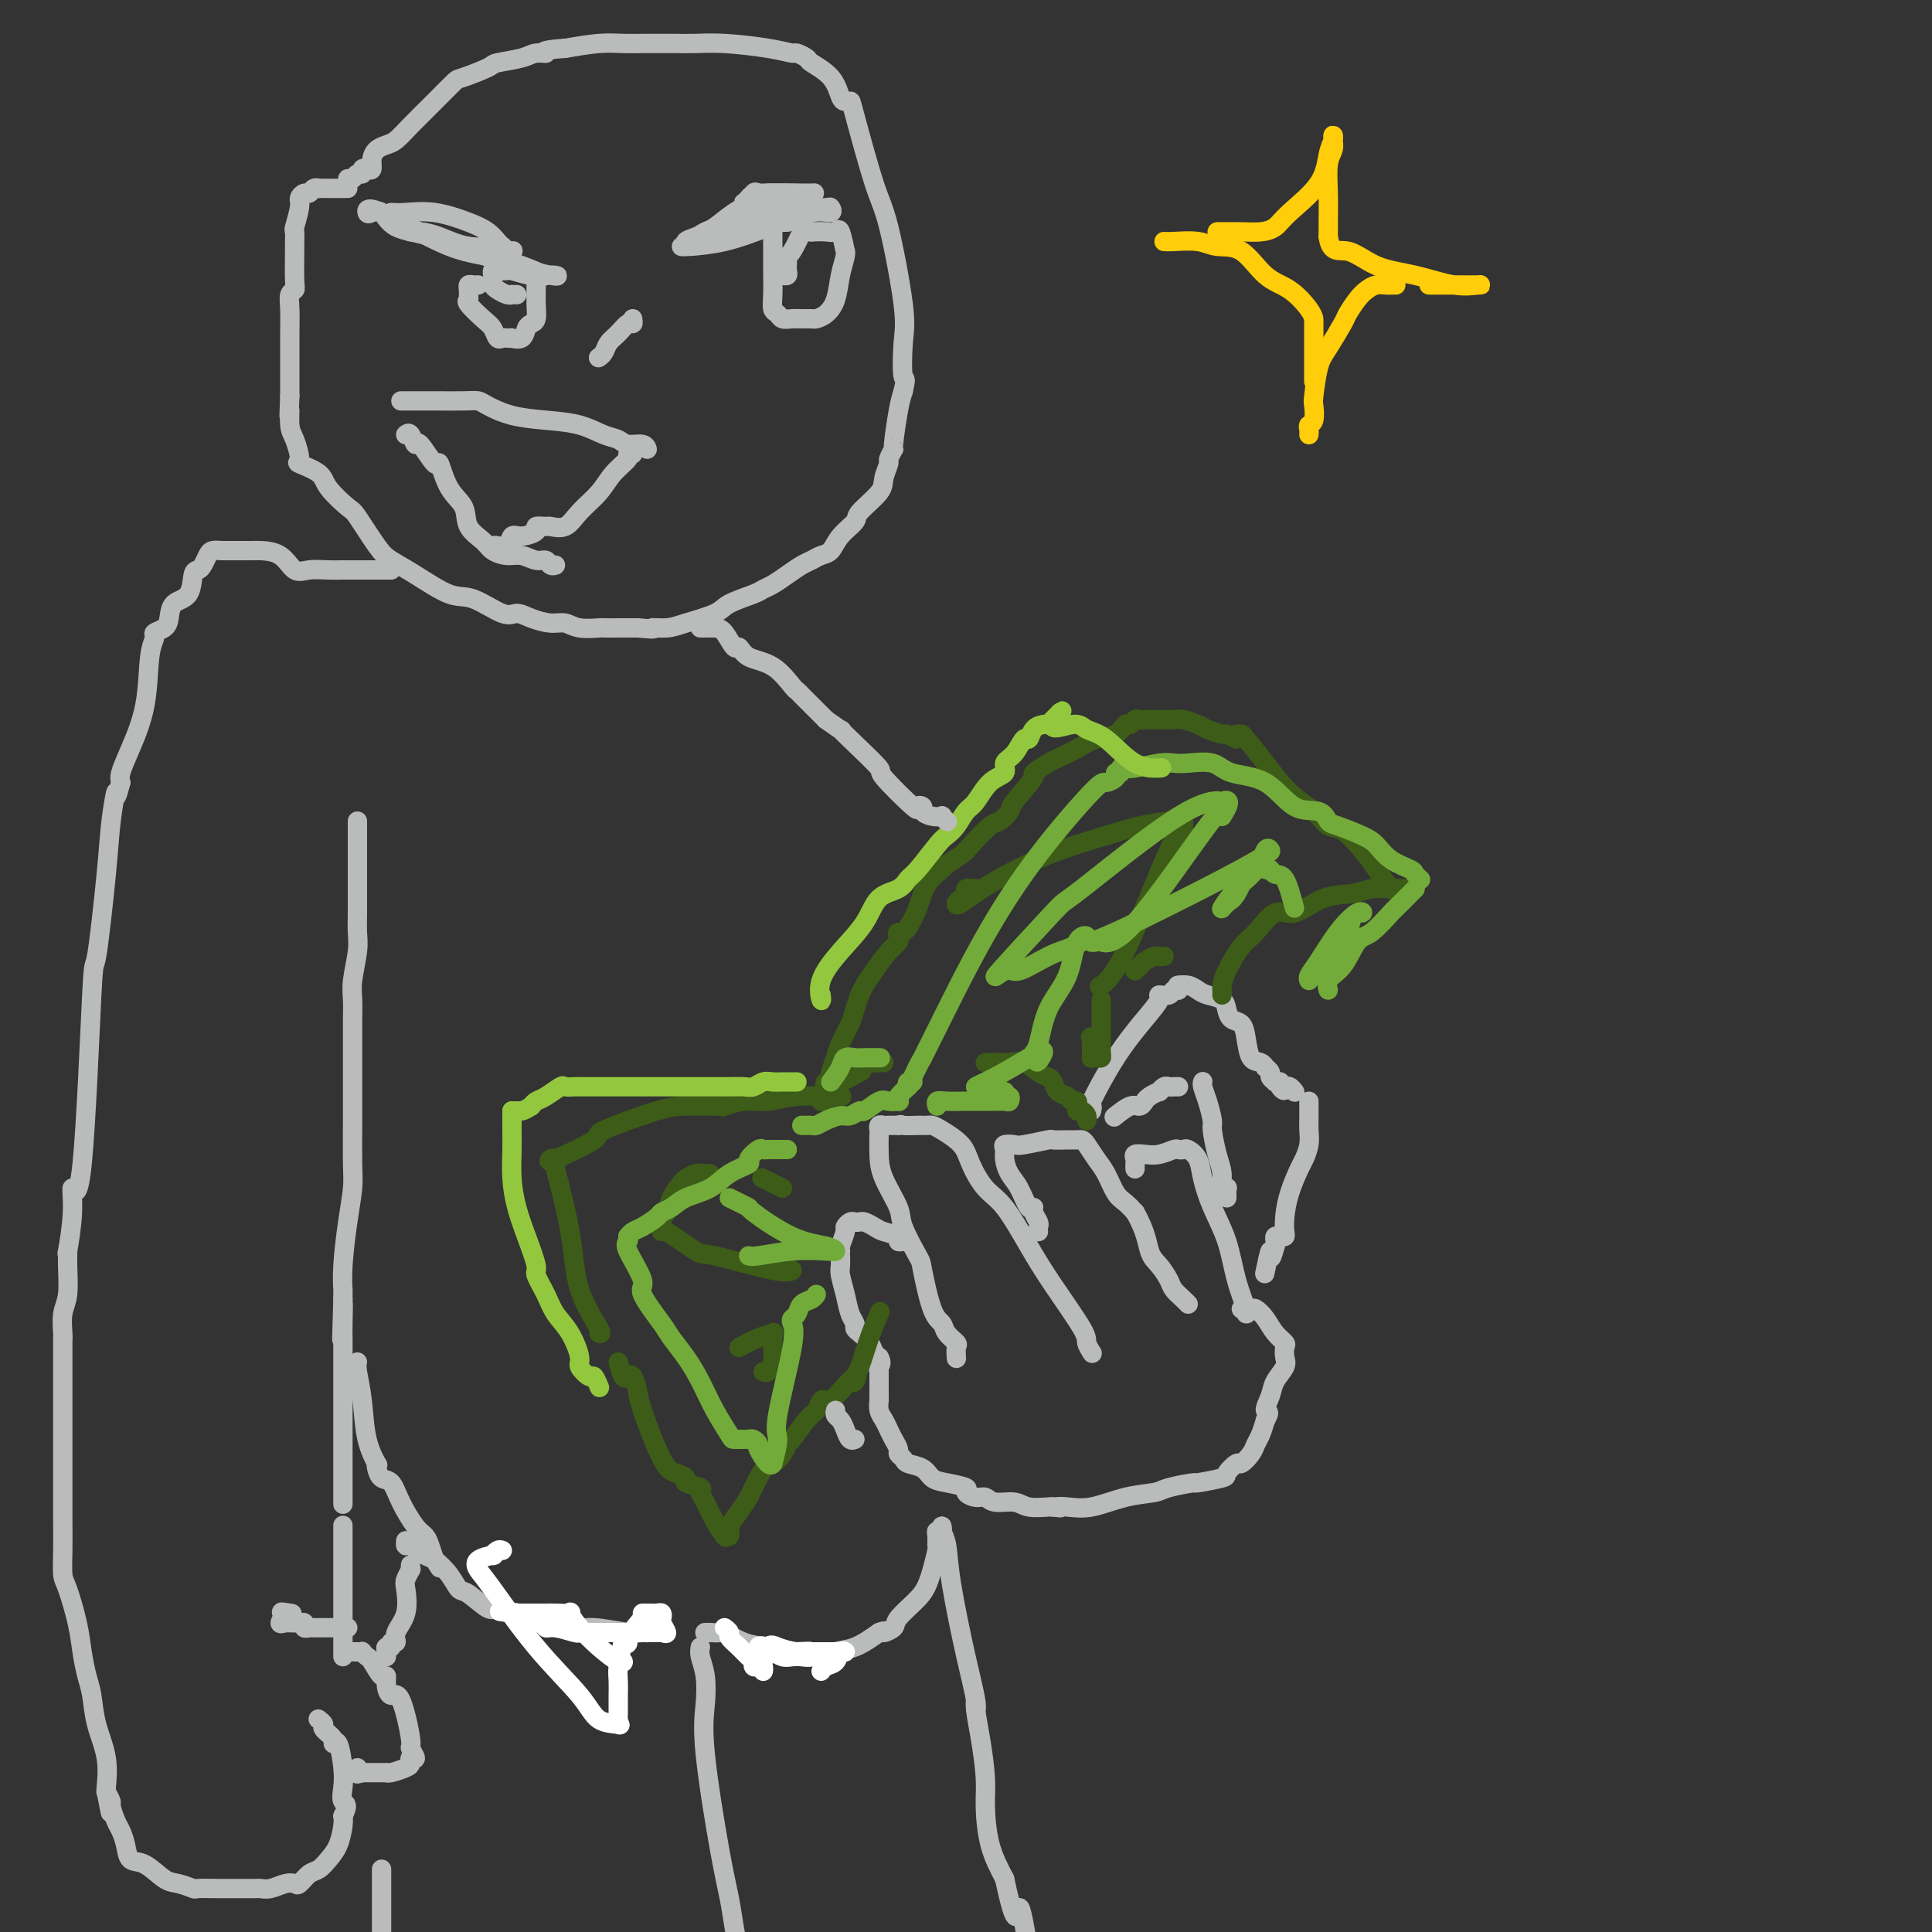 <svg viewBox='0 0 400 400' version='1.1' xmlns='http://www.w3.org/2000/svg' xmlns:xlink='http://www.w3.org/1999/xlink'><rect x="0" y="0" width="400" height="400" fill="#333333" stroke="none"/><g fill='none' stroke='rgb(186,187,187)' stroke-width='4' stroke-linecap='round' stroke-linejoin='round'><path d='M198,281c0.015,0.209 0.030,0.417 0,0c-0.030,-0.417 -0.105,-1.460 0,-2c0.105,-0.540 0.389,-0.576 0,-1c-0.389,-0.424 -1.450,-1.236 -2,-2c-0.550,-0.764 -0.589,-1.478 -1,-2c-0.411,-0.522 -1.193,-0.850 -2,-3c-0.807,-2.150 -1.638,-6.122 -2,-8c-0.362,-1.878 -0.255,-1.663 -1,-3c-0.745,-1.337 -2.343,-4.225 -3,-6c-0.657,-1.775 -0.372,-2.436 -1,-4c-0.628,-1.564 -2.169,-4.031 -3,-6c-0.831,-1.969 -0.952,-3.442 -1,-5c-0.048,-1.558 -0.024,-3.202 0,-4c0.024,-0.798 0.048,-0.750 0,-1c-0.048,-0.250 -0.168,-0.799 0,-1c0.168,-0.201 0.622,-0.054 1,0c0.378,0.054 0.679,0.014 1,0c0.321,-0.014 0.663,-0.004 1,0c0.337,0.004 0.668,0.002 1,0'/><path d='M186,233c0.676,-0.310 0.366,-0.083 1,0c0.634,0.083 2.212,0.024 3,0c0.788,-0.024 0.785,-0.012 1,0c0.215,0.012 0.648,0.024 1,0c0.352,-0.024 0.625,-0.085 1,0c0.375,0.085 0.854,0.315 2,1c1.146,0.685 2.960,1.826 4,3c1.040,1.174 1.307,2.381 2,4c0.693,1.619 1.811,3.649 3,5c1.189,1.351 2.447,2.024 4,4c1.553,1.976 3.401,5.255 5,8c1.599,2.745 2.951,4.957 5,8c2.049,3.043 4.797,6.919 6,9c1.203,2.081 0.862,2.368 1,3c0.138,0.632 0.754,1.609 1,2c0.246,0.391 0.123,0.195 0,0'/><path d='M215,255c-0.032,-0.360 -0.063,-0.720 0,-1c0.063,-0.280 0.221,-0.480 0,-1c-0.221,-0.520 -0.822,-1.360 -1,-2c-0.178,-0.640 0.068,-1.081 0,-1c-0.068,0.081 -0.448,0.684 -1,0c-0.552,-0.684 -1.274,-2.656 -2,-4c-0.726,-1.344 -1.456,-2.059 -2,-3c-0.544,-0.941 -0.904,-2.108 -1,-3c-0.096,-0.892 0.070,-1.511 0,-2c-0.070,-0.489 -0.375,-0.849 0,-1c0.375,-0.151 1.431,-0.093 2,0c0.569,0.093 0.653,0.221 2,0c1.347,-0.221 3.958,-0.792 5,-1c1.042,-0.208 0.516,-0.055 1,0c0.484,0.055 1.978,0.010 3,0c1.022,-0.010 1.572,0.015 2,0c0.428,-0.015 0.733,-0.071 1,0c0.267,0.071 0.494,0.270 1,1c0.506,0.730 1.290,1.991 2,3c0.710,1.009 1.345,1.765 2,3c0.655,1.235 1.330,2.948 2,4c0.670,1.052 1.334,1.443 2,2c0.666,0.557 1.333,1.278 2,2'/><path d='M235,251c2.290,3.993 2.515,6.474 3,8c0.485,1.526 1.230,2.097 2,3c0.770,0.903 1.565,2.137 2,3c0.435,0.863 0.508,1.355 1,2c0.492,0.645 1.402,1.443 2,2c0.598,0.557 0.885,0.873 1,1c0.115,0.127 0.057,0.063 0,0'/><path d='M235,242c-0.011,-0.339 -0.023,-0.678 0,-1c0.023,-0.322 0.079,-0.626 0,-1c-0.079,-0.374 -0.295,-0.818 0,-1c0.295,-0.182 1.102,-0.101 2,0c0.898,0.101 1.889,0.222 3,0c1.111,-0.222 2.343,-0.787 3,-1c0.657,-0.213 0.739,-0.075 1,0c0.261,0.075 0.702,0.086 1,0c0.298,-0.086 0.454,-0.270 1,0c0.546,0.270 1.483,0.993 2,2c0.517,1.007 0.615,2.298 1,4c0.385,1.702 1.056,3.815 2,6c0.944,2.185 2.162,4.442 3,7c0.838,2.558 1.296,5.418 2,8c0.704,2.582 1.653,4.888 2,6c0.347,1.112 0.094,1.030 0,1c-0.094,-0.030 -0.027,-0.009 0,0c0.027,0.009 0.013,0.004 0,0'/><path d='M187,257c-0.501,0.089 -1.003,0.178 -1,0c0.003,-0.178 0.509,-0.622 0,-1c-0.509,-0.378 -2.034,-0.689 -3,-1c-0.966,-0.311 -1.372,-0.620 -2,-1c-0.628,-0.380 -1.479,-0.830 -2,-1c-0.521,-0.170 -0.713,-0.059 -1,0c-0.287,0.059 -0.669,0.064 -1,0c-0.331,-0.064 -0.610,-0.199 -1,0c-0.390,0.199 -0.889,0.732 -1,1c-0.111,0.268 0.166,0.270 0,1c-0.166,0.730 -0.776,2.188 -1,3c-0.224,0.812 -0.061,0.979 0,1c0.061,0.021 0.019,-0.102 0,0c-0.019,0.102 -0.017,0.429 0,1c0.017,0.571 0.047,1.385 0,2c-0.047,0.615 -0.171,1.029 0,2c0.171,0.971 0.636,2.497 1,4c0.364,1.503 0.626,2.983 1,4c0.374,1.017 0.860,1.572 1,2c0.140,0.428 -0.065,0.731 0,1c0.065,0.269 0.399,0.505 1,1c0.601,0.495 1.470,1.249 2,2c0.530,0.751 0.723,1.500 1,2c0.277,0.500 0.639,0.750 1,1'/><path d='M182,281c0.774,1.321 0.208,1.625 0,2c-0.208,0.375 -0.060,0.821 0,1c0.060,0.179 0.030,0.089 0,0'/><path d='M182,284c-0.000,0.431 -0.000,0.862 0,1c0.000,0.138 0.000,-0.017 0,0c-0.000,0.017 -0.001,0.207 0,1c0.001,0.793 0.003,2.190 0,3c-0.003,0.810 -0.012,1.032 0,1c0.012,-0.032 0.044,-0.318 0,0c-0.044,0.318 -0.166,1.241 0,2c0.166,0.759 0.618,1.355 1,2c0.382,0.645 0.694,1.339 1,2c0.306,0.661 0.605,1.291 1,2c0.395,0.709 0.886,1.498 1,2c0.114,0.502 -0.150,0.716 0,1c0.150,0.284 0.713,0.639 1,1c0.287,0.361 0.299,0.727 1,1c0.701,0.273 2.091,0.454 3,1c0.909,0.546 1.335,1.457 2,2c0.665,0.543 1.568,0.719 3,1c1.432,0.281 3.393,0.668 4,1c0.607,0.332 -0.140,0.610 0,1c0.140,0.390 1.166,0.893 2,1c0.834,0.107 1.477,-0.182 2,0c0.523,0.182 0.925,0.833 2,1c1.075,0.167 2.824,-0.151 4,0c1.176,0.151 1.778,0.771 3,1c1.222,0.229 3.063,0.065 4,0c0.937,-0.065 0.968,-0.033 1,0'/><path d='M218,312c2.638,0.317 1.232,0.110 1,0c-0.232,-0.110 0.711,-0.123 2,0c1.289,0.123 2.925,0.383 5,0c2.075,-0.383 4.590,-1.408 7,-2c2.410,-0.592 4.717,-0.750 6,-1c1.283,-0.250 1.543,-0.590 3,-1c1.457,-0.410 4.110,-0.888 5,-1c0.890,-0.112 0.016,0.143 1,0c0.984,-0.143 3.826,-0.685 5,-1c1.174,-0.315 0.682,-0.402 1,-1c0.318,-0.598 1.447,-1.706 2,-2c0.553,-0.294 0.529,0.228 1,0c0.471,-0.228 1.435,-1.205 2,-2c0.565,-0.795 0.729,-1.406 1,-2c0.271,-0.594 0.649,-1.170 1,-2c0.351,-0.830 0.676,-1.915 1,-3'/><path d='M262,294c1.339,-2.165 0.187,-1.577 0,-2c-0.187,-0.423 0.590,-1.857 1,-3c0.410,-1.143 0.451,-1.993 1,-3c0.549,-1.007 1.605,-2.170 2,-3c0.395,-0.830 0.128,-1.328 0,-2c-0.128,-0.672 -0.118,-1.518 0,-2c0.118,-0.482 0.344,-0.598 0,-1c-0.344,-0.402 -1.258,-1.088 -2,-2c-0.742,-0.912 -1.313,-2.048 -2,-3c-0.687,-0.952 -1.491,-1.719 -2,-2c-0.509,-0.281 -0.725,-0.075 -1,0c-0.275,0.075 -0.610,0.020 -1,0c-0.390,-0.020 -0.836,-0.005 -1,0c-0.164,0.005 -0.047,0.002 0,0c0.047,-0.002 0.023,-0.001 0,0'/><path d='M226,230c0.110,-0.526 0.220,-1.051 0,-1c-0.220,0.051 -0.768,0.679 0,-1c0.768,-1.679 2.854,-5.664 5,-9c2.146,-3.336 4.354,-6.022 6,-8c1.646,-1.978 2.732,-3.247 3,-4c0.268,-0.753 -0.282,-0.990 0,-1c0.282,-0.010 1.396,0.207 2,0c0.604,-0.207 0.698,-0.839 1,-1c0.302,-0.161 0.812,0.149 1,0c0.188,-0.149 0.054,-0.757 0,-1c-0.054,-0.243 -0.027,-0.122 0,0'/><path d='M244,204c-0.176,0.024 -0.352,0.047 0,0c0.352,-0.047 1.232,-0.165 2,0c0.768,0.165 1.423,0.611 2,1c0.577,0.389 1.075,0.719 2,1c0.925,0.281 2.275,0.514 3,1c0.725,0.486 0.823,1.227 1,2c0.177,0.773 0.432,1.579 1,2c0.568,0.421 1.449,0.456 2,1c0.551,0.544 0.774,1.595 1,3c0.226,1.405 0.457,3.164 1,4c0.543,0.836 1.398,0.749 2,1c0.602,0.251 0.950,0.842 1,1c0.050,0.158 -0.198,-0.115 0,0c0.198,0.115 0.840,0.619 1,1c0.160,0.381 -0.163,0.638 0,1c0.163,0.362 0.813,0.828 1,1c0.187,0.172 -0.089,0.049 0,0c0.089,-0.049 0.545,-0.025 1,0'/><path d='M265,224c1.793,2.858 0.274,1.501 0,1c-0.274,-0.501 0.697,-0.148 1,0c0.303,0.148 -0.063,0.091 0,0c0.063,-0.091 0.555,-0.217 1,0c0.445,0.217 0.841,0.776 1,1c0.159,0.224 0.079,0.112 0,0'/><path d='M271,228c0.001,0.359 0.001,0.718 0,1c-0.001,0.282 -0.004,0.489 0,1c0.004,0.511 0.013,1.328 0,2c-0.013,0.672 -0.049,1.200 0,2c0.049,0.800 0.181,1.873 0,3c-0.181,1.127 -0.676,2.309 -1,3c-0.324,0.691 -0.478,0.893 -1,2c-0.522,1.107 -1.410,3.120 -2,5c-0.590,1.880 -0.880,3.627 -1,5c-0.120,1.373 -0.071,2.371 0,3c0.071,0.629 0.163,0.890 0,1c-0.163,0.110 -0.580,0.071 -1,0c-0.420,-0.071 -0.844,-0.173 -1,0c-0.156,0.173 -0.045,0.621 0,1c0.045,0.379 0.022,0.690 0,1'/><path d='M264,258c-1.250,4.631 -0.875,1.208 -1,1c-0.125,-0.208 -0.750,2.798 -1,4c-0.250,1.202 -0.125,0.601 0,0'/><path d='M231,231c-0.287,0.235 -0.575,0.470 0,0c0.575,-0.470 2.012,-1.645 3,-2c0.988,-0.355 1.526,0.111 2,0c0.474,-0.111 0.883,-0.799 1,-1c0.117,-0.201 -0.057,0.086 0,0c0.057,-0.086 0.344,-0.545 1,-1c0.656,-0.455 1.681,-0.907 2,-1c0.319,-0.093 -0.069,0.171 0,0c0.069,-0.171 0.593,-0.778 1,-1c0.407,-0.222 0.697,-0.060 1,0c0.303,0.060 0.620,0.016 1,0c0.380,-0.016 0.823,-0.005 1,0c0.177,0.005 0.089,0.002 0,0'/><path d='M249,224c0.022,-0.053 0.044,-0.106 0,0c-0.044,0.106 -0.153,0.370 0,1c0.153,0.630 0.567,1.627 1,3c0.433,1.373 0.886,3.121 1,4c0.114,0.879 -0.109,0.887 0,2c0.109,1.113 0.551,3.331 1,5c0.449,1.669 0.905,2.790 1,4c0.095,1.210 -0.171,2.510 0,3c0.171,0.490 0.778,0.170 1,0c0.222,-0.170 0.060,-0.190 0,0c-0.060,0.190 -0.016,0.590 0,1c0.016,0.410 0.005,0.832 0,1c-0.005,0.168 -0.002,0.084 0,0'/></g>
<g fill='none' stroke='rgb(61,92,24)' stroke-width='4' stroke-linecap='round' stroke-linejoin='round'><path d='M204,220c0.774,0.004 1.548,0.008 2,0c0.452,-0.008 0.583,-0.027 1,0c0.417,0.027 1.120,0.100 2,0c0.880,-0.100 1.936,-0.374 3,0c1.064,0.374 2.134,1.395 3,2c0.866,0.605 1.527,0.793 2,1c0.473,0.207 0.757,0.433 1,1c0.243,0.567 0.443,1.475 1,2c0.557,0.525 1.469,0.666 2,1c0.531,0.334 0.681,0.859 1,1c0.319,0.141 0.807,-0.103 1,0c0.193,0.103 0.090,0.553 0,1c-0.090,0.447 -0.168,0.890 0,1c0.168,0.110 0.581,-0.115 1,0c0.419,0.115 0.844,0.569 1,1c0.156,0.431 0.045,0.837 0,1c-0.045,0.163 -0.022,0.081 0,0'/><path d='M228,207c0.000,0.469 0.001,0.938 0,1c-0.001,0.062 -0.003,-0.285 0,1c0.003,1.285 0.011,4.200 0,6c-0.011,1.800 -0.041,2.483 0,3c0.041,0.517 0.155,0.867 0,1c-0.155,0.133 -0.577,0.048 -1,0c-0.423,-0.048 -0.845,-0.059 -1,0c-0.155,0.059 -0.041,0.187 0,0c0.041,-0.187 0.011,-0.689 0,-1c-0.011,-0.311 -0.003,-0.430 0,-1c0.003,-0.570 0.001,-1.591 0,-2c-0.001,-0.409 -0.000,-0.204 0,0'/><path d='M226,215c-0.333,-0.500 -0.167,-0.250 0,0'/><path d='M235,201c0.364,-0.340 0.728,-0.679 1,-1c0.272,-0.321 0.451,-0.622 1,-1c0.549,-0.378 1.467,-0.833 2,-1c0.533,-0.167 0.682,-0.045 1,0c0.318,0.045 0.805,0.013 1,0c0.195,-0.013 0.097,-0.006 0,0'/><path d='M253,206c0.011,-0.364 0.021,-0.728 0,-1c-0.021,-0.272 -0.074,-0.453 0,-1c0.074,-0.547 0.275,-1.460 1,-3c0.725,-1.540 1.973,-3.705 3,-5c1.027,-1.295 1.832,-1.719 3,-3c1.168,-1.281 2.699,-3.419 4,-4c1.301,-0.581 2.373,0.394 4,0c1.627,-0.394 3.809,-2.158 6,-3c2.191,-0.842 4.391,-0.761 6,-1c1.609,-0.239 2.627,-0.796 4,-1c1.373,-0.204 3.100,-0.055 4,0c0.900,0.055 0.971,0.016 1,0c0.029,-0.016 0.014,-0.008 0,0'/><path d='M291,184c-0.320,0.026 -0.640,0.052 -1,0c-0.360,-0.052 -0.760,-0.183 -1,0c-0.240,0.183 -0.318,0.678 -1,0c-0.682,-0.678 -1.966,-2.530 -3,-4c-1.034,-1.470 -1.819,-2.558 -3,-4c-1.181,-1.442 -2.758,-3.238 -4,-4c-1.242,-0.762 -2.147,-0.491 -3,-1c-0.853,-0.509 -1.653,-1.797 -3,-3c-1.347,-1.203 -3.240,-2.322 -5,-4c-1.760,-1.678 -3.386,-3.914 -5,-6c-1.614,-2.086 -3.216,-4.023 -4,-5c-0.784,-0.977 -0.749,-0.994 -1,-1c-0.251,-0.006 -0.786,-0.002 -1,0c-0.214,0.002 -0.107,0.001 0,0'/><path d='M256,153c-0.812,-0.447 -1.625,-0.894 -2,-1c-0.375,-0.106 -0.314,0.129 -1,0c-0.686,-0.129 -2.119,-0.623 -3,-1c-0.881,-0.377 -1.210,-0.637 -2,-1c-0.790,-0.363 -2.040,-0.829 -3,-1c-0.960,-0.171 -1.628,-0.046 -2,0c-0.372,0.046 -0.446,0.012 -1,0c-0.554,-0.012 -1.587,-0.004 -2,0c-0.413,0.004 -0.207,0.002 0,0'/><path d='M240,149c-1.178,-0.009 -2.357,-0.018 -3,0c-0.643,0.018 -0.751,0.064 -1,0c-0.249,-0.064 -0.639,-0.239 -1,0c-0.361,0.239 -0.693,0.893 -1,1c-0.307,0.107 -0.590,-0.332 -1,0c-0.410,0.332 -0.948,1.436 -2,2c-1.052,0.564 -2.620,0.590 -4,1c-1.380,0.410 -2.572,1.205 -4,2c-1.428,0.795 -3.091,1.589 -4,2c-0.909,0.411 -1.065,0.437 -2,1c-0.935,0.563 -2.649,1.661 -3,2c-0.351,0.339 0.662,-0.081 0,1c-0.662,1.081 -3.000,3.662 -4,5c-1.000,1.338 -0.661,1.432 -1,2c-0.339,0.568 -1.356,1.609 -2,2c-0.644,0.391 -0.916,0.131 -2,1c-1.084,0.869 -2.980,2.867 -4,4c-1.020,1.133 -1.165,1.401 -2,2c-0.835,0.599 -2.359,1.528 -3,2c-0.641,0.472 -0.399,0.487 -1,1c-0.601,0.513 -2.047,1.523 -3,3c-0.953,1.477 -1.415,3.422 -2,5c-0.585,1.578 -1.292,2.789 -2,4'/><path d='M188,192c-1.066,1.570 -1.731,0.993 -2,1c-0.269,0.007 -0.141,0.596 0,1c0.141,0.404 0.297,0.623 0,1c-0.297,0.377 -1.046,0.910 -2,2c-0.954,1.090 -2.111,2.735 -3,4c-0.889,1.265 -1.509,2.148 -2,3c-0.491,0.852 -0.855,1.672 -1,2c-0.145,0.328 -0.073,0.164 0,0'/><path d='M178,206c0.097,-0.274 0.194,-0.549 0,0c-0.194,0.549 -0.678,1.920 -1,3c-0.322,1.080 -0.482,1.868 -1,3c-0.518,1.132 -1.394,2.608 -2,4c-0.606,1.392 -0.944,2.701 -1,3c-0.056,0.299 0.168,-0.411 0,0c-0.168,0.411 -0.727,1.941 -1,3c-0.273,1.059 -0.259,1.645 0,2c0.259,0.355 0.762,0.480 2,0c1.238,-0.480 3.211,-1.566 4,-2c0.789,-0.434 0.395,-0.217 0,0'/><path d='M183,220c-0.462,0.003 -0.925,0.006 -1,0c-0.075,-0.006 0.237,-0.022 0,0c-0.237,0.022 -1.024,0.082 -2,0c-0.976,-0.082 -2.143,-0.306 -3,0c-0.857,0.306 -1.406,1.143 -2,2c-0.594,0.857 -1.235,1.735 -2,2c-0.765,0.265 -1.656,-0.083 -2,0c-0.344,0.083 -0.141,0.597 0,1c0.141,0.403 0.220,0.696 0,1c-0.220,0.304 -0.739,0.617 -1,1c-0.261,0.383 -0.262,0.834 0,1c0.262,0.166 0.789,0.047 1,0c0.211,-0.047 0.105,-0.024 0,0'/><path d='M174,227c0.333,0.032 0.667,0.065 -1,0c-1.667,-0.065 -5.333,-0.227 -8,0c-2.667,0.227 -4.333,0.844 -6,1c-1.667,0.156 -3.333,-0.150 -5,0c-1.667,0.150 -3.333,0.757 -4,1c-0.667,0.243 -0.333,0.121 0,0'/><path d='M150,229c-0.794,-0.000 -1.588,-0.000 -3,0c-1.412,0.000 -3.441,0.001 -5,0c-1.559,-0.001 -2.649,-0.004 -6,1c-3.351,1.004 -8.964,3.015 -11,4c-2.036,0.985 -0.494,0.944 -2,2c-1.506,1.056 -6.059,3.207 -8,4c-1.941,0.793 -1.269,0.226 -1,0c0.269,-0.226 0.134,-0.113 0,0'/><path d='M114,240c0.400,-0.167 0.801,-0.334 1,0c0.199,0.334 0.198,1.169 0,1c-0.198,-0.169 -0.593,-1.341 0,1c0.593,2.341 2.173,8.196 3,13c0.827,4.804 0.902,8.556 2,12c1.098,3.444 3.219,6.581 4,8c0.781,1.419 0.223,1.120 0,1c-0.223,-0.120 -0.112,-0.060 0,0'/><path d='M128,282c0.332,1.247 0.664,2.494 1,3c0.336,0.506 0.677,0.272 1,0c0.323,-0.272 0.628,-0.581 1,0c0.372,0.581 0.812,2.054 1,3c0.188,0.946 0.124,1.367 1,4c0.876,2.633 2.691,7.479 4,10c1.309,2.521 2.112,2.717 3,3c0.888,0.283 1.862,0.655 2,1c0.138,0.345 -0.560,0.665 0,1c0.560,0.335 2.378,0.686 3,1c0.622,0.314 0.048,0.593 0,1c-0.048,0.407 0.430,0.944 1,2c0.570,1.056 1.230,2.630 2,4c0.770,1.370 1.648,2.534 2,3c0.352,0.466 0.176,0.233 0,0'/><path d='M150,318c0.410,0.103 0.820,0.205 1,0c0.180,-0.205 0.131,-0.718 0,-1c-0.131,-0.282 -0.343,-0.332 0,-1c0.343,-0.668 1.243,-1.953 2,-3c0.757,-1.047 1.372,-1.855 2,-3c0.628,-1.145 1.268,-2.626 2,-4c0.732,-1.374 1.556,-2.641 2,-3c0.444,-0.359 0.507,0.192 1,0c0.493,-0.192 1.417,-1.125 2,-2c0.583,-0.875 0.824,-1.692 1,-2c0.176,-0.308 0.285,-0.107 1,-1c0.715,-0.893 2.036,-2.879 3,-4c0.964,-1.121 1.570,-1.378 2,-2c0.430,-0.622 0.682,-1.610 1,-2c0.318,-0.390 0.701,-0.182 1,0c0.299,0.182 0.514,0.338 1,0c0.486,-0.338 1.243,-1.169 2,-2'/><path d='M174,288c4.402,-5.045 3.408,-2.659 3,-2c-0.408,0.659 -0.228,-0.409 0,-1c0.228,-0.591 0.504,-0.705 1,-2c0.496,-1.295 1.210,-3.772 2,-6c0.790,-2.228 1.654,-4.208 2,-5c0.346,-0.792 0.173,-0.396 0,0'/><path d='M162,246c-0.905,-0.452 -1.810,-0.905 -2,-1c-0.190,-0.095 0.333,0.167 0,0c-0.333,-0.167 -1.524,-0.762 -2,-1c-0.476,-0.238 -0.238,-0.119 0,0'/><path d='M147,243c-0.253,0.027 -0.505,0.054 -1,0c-0.495,-0.054 -1.232,-0.190 -2,0c-0.768,0.190 -1.569,0.705 -2,1c-0.431,0.295 -0.494,0.369 -1,1c-0.506,0.631 -1.456,1.818 -2,3c-0.544,1.182 -0.681,2.360 -1,3c-0.319,0.640 -0.820,0.742 -1,1c-0.180,0.258 -0.041,0.673 0,1c0.041,0.327 -0.017,0.568 0,1c0.017,0.432 0.108,1.055 0,1c-0.108,-0.055 -0.417,-0.789 1,0c1.417,0.789 4.560,3.101 6,4c1.440,0.899 1.178,0.384 4,1c2.822,0.616 8.728,2.361 12,3c3.272,0.639 3.910,0.171 4,0c0.090,-0.171 -0.368,-0.046 -1,0c-0.632,0.046 -1.439,0.012 -2,0c-0.561,-0.012 -0.874,-0.004 -1,0c-0.126,0.004 -0.063,0.002 0,0'/><path d='M153,279c1.351,-0.737 2.701,-1.475 4,-2c1.299,-0.525 2.545,-0.839 3,-1c0.455,-0.161 0.119,-0.169 0,0c-0.119,0.169 -0.022,0.515 0,1c0.022,0.485 -0.033,1.111 0,2c0.033,0.889 0.153,2.042 0,3c-0.153,0.958 -0.580,1.719 -1,2c-0.420,0.281 -0.834,0.080 -1,0c-0.166,-0.080 -0.083,-0.040 0,0'/><path d='M202,184c-0.867,-0.089 -1.735,-0.179 -2,0c-0.265,0.179 0.072,0.626 0,1c-0.072,0.374 -0.552,0.673 -1,1c-0.448,0.327 -0.862,0.681 -1,1c-0.138,0.319 0.001,0.605 1,0c0.999,-0.605 2.859,-2.099 6,-4c3.141,-1.901 7.562,-4.208 12,-6c4.438,-1.792 8.892,-3.069 12,-4c3.108,-0.931 4.871,-1.515 7,-2c2.129,-0.485 4.624,-0.871 6,-1c1.376,-0.129 1.633,-0.000 2,0c0.367,0.000 0.844,-0.128 1,0c0.156,0.128 -0.008,0.511 0,1c0.008,0.489 0.187,1.084 0,1c-0.187,-0.084 -0.741,-0.847 -3,4c-2.259,4.847 -6.224,15.305 -9,21c-2.776,5.695 -4.365,6.627 -5,7c-0.635,0.373 -0.318,0.186 0,0'/></g>
<g fill='none' stroke='rgb(115,171,58)' stroke-width='4' stroke-linecap='round' stroke-linejoin='round'><path d='M163,238c-0.755,-0.001 -1.510,-0.002 -2,0c-0.490,0.002 -0.714,0.007 -1,0c-0.286,-0.007 -0.634,-0.028 -1,0c-0.366,0.028 -0.751,0.103 -1,0c-0.249,-0.103 -0.361,-0.386 -1,0c-0.639,0.386 -1.806,1.440 -2,2c-0.194,0.560 0.583,0.626 0,1c-0.583,0.374 -2.528,1.056 -4,2c-1.472,0.944 -2.473,2.150 -4,3c-1.527,0.850 -3.582,1.345 -5,2c-1.418,0.655 -2.201,1.471 -3,2c-0.799,0.529 -1.615,0.772 -2,1c-0.385,0.228 -0.338,0.439 -1,1c-0.662,0.561 -2.033,1.470 -3,2c-0.967,0.530 -1.530,0.681 -2,1c-0.470,0.319 -0.849,0.805 -1,1c-0.151,0.195 -0.076,0.097 0,0'/><path d='M130,256c0.099,0.366 0.198,0.731 0,1c-0.198,0.269 -0.693,0.441 0,2c0.693,1.559 2.573,4.506 3,6c0.427,1.494 -0.598,1.535 0,3c0.598,1.465 2.820,4.354 4,6c1.180,1.646 1.318,2.049 2,3c0.682,0.951 1.908,2.451 3,4c1.092,1.549 2.050,3.147 3,5c0.950,1.853 1.890,3.961 3,6c1.110,2.039 2.388,4.011 3,5c0.612,0.989 0.559,0.996 1,1c0.441,0.004 1.376,0.005 2,0c0.624,-0.005 0.936,-0.015 1,0c0.064,0.015 -0.120,0.054 0,0c0.120,-0.054 0.544,-0.200 1,0c0.456,0.200 0.946,0.747 1,1c0.054,0.253 -0.326,0.212 0,1c0.326,0.788 1.357,2.404 2,3c0.643,0.596 0.898,0.170 1,0c0.102,-0.170 0.051,-0.085 0,0'/><path d='M160,303c0.513,-1.933 1.026,-3.866 1,-5c-0.026,-1.134 -0.592,-1.469 0,-5c0.592,-3.531 2.343,-10.259 3,-14c0.657,-3.741 0.221,-4.494 0,-5c-0.221,-0.506 -0.227,-0.766 0,-1c0.227,-0.234 0.688,-0.441 1,-1c0.312,-0.559 0.475,-1.469 1,-2c0.525,-0.531 1.410,-0.681 2,-1c0.590,-0.319 0.883,-0.805 1,-1c0.117,-0.195 0.059,-0.097 0,0'/><path d='M172,224c0.783,-1.041 1.566,-2.083 2,-3c0.434,-0.917 0.519,-1.710 1,-2c0.481,-0.290 1.358,-0.078 2,0c0.642,0.078 1.048,0.021 2,0c0.952,-0.021 2.449,-0.006 3,0c0.551,0.006 0.158,0.002 0,0c-0.158,-0.002 -0.079,-0.001 0,0'/><path d='M166,233c0.329,0.006 0.658,0.012 1,0c0.342,-0.012 0.696,-0.040 1,0c0.304,0.040 0.558,0.150 1,0c0.442,-0.150 1.072,-0.560 2,-1c0.928,-0.440 2.153,-0.910 3,-1c0.847,-0.090 1.315,0.200 2,0c0.685,-0.200 1.589,-0.891 2,-1c0.411,-0.109 0.331,0.364 1,0c0.669,-0.364 2.086,-1.563 3,-2c0.914,-0.437 1.324,-0.110 2,0c0.676,0.110 1.618,0.005 2,0c0.382,-0.005 0.206,0.092 0,0c-0.206,-0.092 -0.440,-0.371 0,-1c0.440,-0.629 1.554,-1.608 2,-2c0.446,-0.392 0.223,-0.196 0,0'/><path d='M188,225c-0.131,-0.418 -0.262,-0.836 0,-1c0.262,-0.164 0.916,-0.075 1,0c0.084,0.075 -0.402,0.137 0,-1c0.402,-1.137 1.692,-3.473 2,-4c0.308,-0.527 -0.367,0.754 0,0c0.367,-0.754 1.776,-3.544 3,-6c1.224,-2.456 2.263,-4.576 4,-8c1.737,-3.424 4.172,-8.150 7,-13c2.828,-4.850 6.050,-9.825 10,-15c3.950,-5.175 8.627,-10.550 11,-13c2.373,-2.450 2.440,-1.976 3,-2c0.560,-0.024 1.612,-0.545 2,-1c0.388,-0.455 0.111,-0.844 0,-1c-0.111,-0.156 -0.055,-0.078 0,0'/><path d='M231,160c0.446,0.111 0.892,0.222 1,0c0.108,-0.222 -0.123,-0.778 0,-1c0.123,-0.222 0.600,-0.112 1,0c0.400,0.112 0.722,0.224 2,0c1.278,-0.224 3.511,-0.785 5,-1c1.489,-0.215 2.235,-0.083 3,0c0.765,0.083 1.550,0.118 3,0c1.450,-0.118 3.565,-0.387 5,0c1.435,0.387 2.191,1.431 4,2c1.809,0.569 4.670,0.662 7,2c2.330,1.338 4.129,3.920 6,5c1.871,1.080 3.813,0.659 5,1c1.187,0.341 1.618,1.446 2,2c0.382,0.554 0.716,0.558 2,1c1.284,0.442 3.520,1.323 5,2c1.480,0.677 2.204,1.152 3,2c0.796,0.848 1.664,2.070 3,3c1.336,0.930 3.142,1.569 4,2c0.858,0.431 0.770,0.655 1,1c0.230,0.345 0.780,0.813 1,1c0.220,0.187 0.110,0.094 0,0'/><path d='M293,184c-1.679,1.692 -3.358,3.384 -4,4c-0.642,0.616 -0.246,0.156 -1,1c-0.754,0.844 -2.656,2.992 -4,4c-1.344,1.008 -2.128,0.875 -3,2c-0.872,1.125 -1.831,3.509 -3,5c-1.169,1.491 -2.546,2.091 -3,3c-0.454,0.909 0.016,2.129 0,2c-0.016,-0.129 -0.516,-1.606 0,-3c0.516,-1.394 2.050,-2.703 3,-5c0.950,-2.297 1.317,-5.580 2,-7c0.683,-1.420 1.682,-0.976 2,-1c0.318,-0.024 -0.044,-0.514 -1,0c-0.956,0.514 -2.505,2.033 -4,4c-1.495,1.967 -2.937,4.383 -4,6c-1.063,1.617 -1.748,2.435 -2,3c-0.252,0.565 -0.072,0.876 0,1c0.072,0.124 0.036,0.062 0,0'/><path d='M268,188c-0.646,-2.456 -1.292,-4.911 -2,-6c-0.708,-1.089 -1.478,-0.810 -2,-1c-0.522,-0.190 -0.797,-0.848 -1,-1c-0.203,-0.152 -0.333,0.201 -1,0c-0.667,-0.201 -1.870,-0.956 -3,0c-1.130,0.956 -2.188,3.622 -3,5c-0.812,1.378 -1.378,1.468 -2,2c-0.622,0.532 -1.302,1.505 -1,1c0.302,-0.505 1.584,-2.488 3,-4c1.416,-1.512 2.966,-2.553 4,-4c1.034,-1.447 1.551,-3.299 2,-4c0.449,-0.701 0.830,-0.251 1,0c0.170,0.251 0.130,0.302 -1,1c-1.130,0.698 -3.350,2.042 -9,5c-5.650,2.958 -14.731,7.529 -20,10c-5.269,2.471 -6.725,2.842 -7,3c-0.275,0.158 0.631,0.103 1,0c0.369,-0.103 0.202,-0.254 1,0c0.798,0.254 2.561,0.915 7,-4c4.439,-4.915 11.554,-15.404 15,-20c3.446,-4.596 3.223,-3.298 3,-2'/><path d='M253,169c2.722,-4.097 0.527,-3.341 0,-3c-0.527,0.341 0.616,0.266 0,0c-0.616,-0.266 -2.989,-0.724 -9,3c-6.011,3.724 -15.661,11.631 -20,15c-4.339,3.369 -3.369,2.199 -6,5c-2.631,2.801 -8.865,9.572 -11,12c-2.135,2.428 -0.170,0.514 1,0c1.170,-0.514 1.547,0.372 3,0c1.453,-0.372 3.983,-2.002 6,-3c2.017,-0.998 3.522,-1.365 5,-2c1.478,-0.635 2.929,-1.537 3,-2c0.071,-0.463 -1.239,-0.488 -2,1c-0.761,1.488 -0.972,4.490 -2,7c-1.028,2.510 -2.874,4.528 -4,7c-1.126,2.472 -1.534,5.396 -2,7c-0.466,1.604 -0.990,1.887 -1,2c-0.010,0.113 0.495,0.057 1,0'/><path d='M215,218c-1.233,3.708 0.685,0.978 1,0c0.315,-0.978 -0.972,-0.206 -3,1c-2.028,1.206 -4.799,2.844 -7,4c-2.201,1.156 -3.834,1.831 -4,2c-0.166,0.169 1.136,-0.166 2,0c0.864,0.166 1.290,0.833 2,1c0.710,0.167 1.705,-0.165 2,0c0.295,0.165 -0.110,0.829 0,1c0.110,0.171 0.736,-0.150 1,0c0.264,0.150 0.167,0.773 0,1c-0.167,0.227 -0.402,0.060 -1,0c-0.598,-0.060 -1.558,-0.012 -3,0c-1.442,0.012 -3.367,-0.011 -5,0c-1.633,0.011 -2.974,0.054 -4,0c-1.026,-0.054 -1.738,-0.207 -2,0c-0.262,0.207 -0.075,0.773 0,1c0.075,0.227 0.037,0.113 0,0'/><path d='M151,248c1.768,0.870 3.536,1.739 4,2c0.464,0.261 -0.375,-0.088 1,1c1.375,1.088 4.965,3.611 8,5c3.035,1.389 5.514,1.644 7,2c1.486,0.356 1.978,0.813 2,1c0.022,0.187 -0.425,0.102 -2,0c-1.575,-0.102 -4.278,-0.223 -7,0c-2.722,0.223 -5.464,0.791 -7,1c-1.536,0.209 -1.868,0.060 -2,0c-0.132,-0.060 -0.066,-0.030 0,0'/></g>
<g fill='none' stroke='rgb(147,200,62)' stroke-width='4' stroke-linecap='round' stroke-linejoin='round'><path d='M165,224c-0.327,-0.001 -0.654,-0.001 -1,0c-0.346,0.001 -0.712,0.004 -1,0c-0.288,-0.004 -0.499,-0.015 -1,0c-0.501,0.015 -1.291,0.057 -2,0c-0.709,-0.057 -1.337,-0.211 -2,0c-0.663,0.211 -1.362,0.789 -2,1c-0.638,0.211 -1.214,0.057 -2,0c-0.786,-0.057 -1.783,-0.015 -3,0c-1.217,0.015 -2.654,0.004 -4,0c-1.346,-0.004 -2.601,-0.001 -4,0c-1.399,0.001 -2.943,0.000 -4,0c-1.057,-0.000 -1.628,-0.000 -2,0c-0.372,0.000 -0.544,0.000 -1,0c-0.456,-0.000 -1.195,-0.000 -2,0c-0.805,0.000 -1.675,-0.000 -2,0c-0.325,0.000 -0.104,0.000 -1,0c-0.896,-0.000 -2.907,-0.000 -4,0c-1.093,0.000 -1.267,0.001 -2,0c-0.733,-0.001 -2.026,-0.002 -3,0c-0.974,0.002 -1.630,0.007 -2,0c-0.370,-0.007 -0.456,-0.027 -1,0c-0.544,0.027 -1.546,0.101 -2,0c-0.454,-0.101 -0.359,-0.378 -1,0c-0.641,0.378 -2.019,1.409 -3,2c-0.981,0.591 -1.566,0.740 -2,1c-0.434,0.260 -0.717,0.630 -1,1'/><path d='M110,229c-1.337,0.845 -1.678,0.959 -2,1c-0.322,0.041 -0.625,0.011 -1,0c-0.375,-0.011 -0.821,-0.003 -1,0c-0.179,0.003 -0.089,0.002 0,0'/><path d='M106,230c-0.000,0.348 -0.001,0.696 0,1c0.001,0.304 0.003,0.565 0,1c-0.003,0.435 -0.009,1.044 0,2c0.009,0.956 0.035,2.260 0,4c-0.035,1.740 -0.130,3.917 0,6c0.130,2.083 0.486,4.073 1,6c0.514,1.927 1.186,3.793 2,6c0.814,2.207 1.768,4.756 2,6c0.232,1.244 -0.259,1.184 0,2c0.259,0.816 1.269,2.507 2,4c0.731,1.493 1.183,2.786 2,4c0.817,1.214 1.997,2.348 3,4c1.003,1.652 1.828,3.823 2,5c0.172,1.177 -0.307,1.360 0,2c0.307,0.640 1.402,1.739 2,2c0.598,0.261 0.699,-0.314 1,0c0.301,0.314 0.800,1.518 1,2c0.200,0.482 0.100,0.241 0,0'/><path d='M170,206c0.085,0.732 0.170,1.465 0,1c-0.170,-0.465 -0.596,-2.126 0,-4c0.596,-1.874 2.215,-3.959 4,-6c1.785,-2.041 3.736,-4.038 5,-6c1.264,-1.962 1.841,-3.888 3,-5c1.159,-1.112 2.901,-1.411 4,-2c1.099,-0.589 1.554,-1.469 2,-2c0.446,-0.531 0.882,-0.713 2,-2c1.118,-1.287 2.918,-3.680 4,-5c1.082,-1.320 1.447,-1.569 2,-2c0.553,-0.431 1.295,-1.046 2,-2c0.705,-0.954 1.375,-2.248 2,-3c0.625,-0.752 1.207,-0.962 2,-2c0.793,-1.038 1.799,-2.903 3,-4c1.201,-1.097 2.598,-1.427 3,-2c0.402,-0.573 -0.192,-1.390 0,-2c0.192,-0.610 1.168,-1.015 2,-2c0.832,-0.985 1.519,-2.551 2,-3c0.481,-0.449 0.756,0.220 1,0c0.244,-0.220 0.457,-1.327 1,-2c0.543,-0.673 1.415,-0.912 2,-1c0.585,-0.088 0.881,-0.025 1,0c0.119,0.025 0.059,0.013 0,0'/><path d='M217,150c5.435,-5.556 1.523,-1.447 1,0c-0.523,1.447 2.344,0.230 4,0c1.656,-0.230 2.101,0.527 3,1c0.899,0.473 2.251,0.663 4,2c1.749,1.337 3.894,3.822 6,5c2.106,1.178 4.173,1.051 5,1c0.827,-0.051 0.413,-0.025 0,0'/></g>
<g fill='none' stroke='rgb(186,187,187)' stroke-width='4' stroke-linecap='round' stroke-linejoin='round'><path d='M72,39c-0.441,-0.000 -0.882,-0.000 -1,0c-0.118,0.000 0.088,0.000 0,0c-0.088,-0.000 -0.472,-0.001 -1,0c-0.528,0.001 -1.202,0.004 -2,0c-0.798,-0.004 -1.719,-0.016 -2,0c-0.281,0.016 0.078,0.060 0,0c-0.078,-0.060 -0.594,-0.223 -1,0c-0.406,0.223 -0.701,0.831 -1,1c-0.299,0.169 -0.602,-0.100 -1,0c-0.398,0.100 -0.891,0.570 -1,1c-0.109,0.430 0.167,0.821 0,2c-0.167,1.179 -0.777,3.146 -1,4c-0.223,0.854 -0.059,0.596 0,1c0.059,0.404 0.012,1.469 0,2c-0.012,0.531 0.011,0.527 0,2c-0.011,1.473 -0.055,4.421 0,6c0.055,1.579 0.211,1.788 0,2c-0.211,0.212 -0.789,0.429 -1,1c-0.211,0.571 -0.057,1.498 0,3c0.057,1.502 0.015,3.578 0,5c-0.015,1.422 -0.004,2.190 0,3c0.004,0.810 0.001,1.660 0,2c-0.001,0.340 -0.000,0.168 0,1c0.000,0.832 0.000,2.666 0,4c-0.000,1.334 -0.000,2.167 0,3'/><path d='M60,82c-0.299,6.872 -0.045,3.553 0,3c0.045,-0.553 -0.117,1.661 0,3c0.117,1.339 0.515,1.802 1,3c0.485,1.198 1.058,3.130 1,4c-0.058,0.870 -0.747,0.676 0,1c0.747,0.324 2.931,1.165 4,2c1.069,0.835 1.023,1.665 2,3c0.977,1.335 2.979,3.174 4,4c1.021,0.826 1.063,0.639 2,2c0.937,1.361 2.768,4.271 4,6c1.232,1.729 1.863,2.279 3,3c1.137,0.721 2.779,1.614 5,3c2.221,1.386 5.020,3.264 7,4c1.980,0.736 3.142,0.331 5,1c1.858,0.669 4.412,2.413 6,3c1.588,0.587 2.208,0.017 3,0c0.792,-0.017 1.754,0.517 3,1c1.246,0.483 2.775,0.914 4,1c1.225,0.086 2.145,-0.173 3,0c0.855,0.173 1.646,0.778 3,1c1.354,0.222 3.270,0.059 4,0c0.730,-0.059 0.273,-0.016 1,0c0.727,0.016 2.636,0.005 4,0c1.364,-0.005 2.182,-0.002 3,0'/><path d='M132,130c4.870,0.455 3.045,0.092 3,0c-0.045,-0.092 1.690,0.088 3,0c1.310,-0.088 2.196,-0.443 4,-1c1.804,-0.557 4.527,-1.314 6,-2c1.473,-0.686 1.696,-1.300 3,-2c1.304,-0.700 3.690,-1.487 5,-2c1.310,-0.513 1.544,-0.753 2,-1c0.456,-0.247 1.133,-0.500 2,-1c0.867,-0.500 1.923,-1.246 3,-2c1.077,-0.754 2.174,-1.517 3,-2c0.826,-0.483 1.381,-0.686 2,-1c0.619,-0.314 1.300,-0.740 2,-1c0.700,-0.260 1.417,-0.356 2,-1c0.583,-0.644 1.031,-1.838 2,-3c0.969,-1.162 2.460,-2.294 3,-3c0.540,-0.706 0.130,-0.986 1,-2c0.870,-1.014 3.022,-2.763 4,-4c0.978,-1.237 0.783,-1.961 1,-3c0.217,-1.039 0.846,-2.392 1,-3c0.154,-0.608 -0.166,-0.469 0,-1c0.166,-0.531 0.818,-1.730 1,-2c0.182,-0.270 -0.105,0.389 0,-1c0.105,-1.389 0.601,-4.825 1,-7c0.399,-2.175 0.699,-3.087 1,-4'/><path d='M187,81c0.784,-3.570 0.245,-1.995 0,-3c-0.245,-1.005 -0.195,-4.588 0,-7c0.195,-2.412 0.536,-3.651 0,-8c-0.536,-4.349 -1.951,-11.806 -3,-16c-1.049,-4.194 -1.734,-5.124 -3,-9c-1.266,-3.876 -3.113,-10.697 -4,-14c-0.887,-3.303 -0.812,-3.088 -1,-3c-0.188,0.088 -0.637,0.049 -1,0c-0.363,-0.049 -0.641,-0.108 -1,-1c-0.359,-0.892 -0.801,-2.616 -2,-4c-1.199,-1.384 -3.156,-2.426 -4,-3c-0.844,-0.574 -0.577,-0.679 -1,-1c-0.423,-0.321 -1.537,-0.856 -2,-1c-0.463,-0.144 -0.277,0.105 -1,0c-0.723,-0.105 -2.356,-0.564 -5,-1c-2.644,-0.436 -6.300,-0.849 -9,-1c-2.700,-0.151 -4.444,-0.040 -6,0c-1.556,0.040 -2.924,0.010 -4,0c-1.076,-0.010 -1.860,0.000 -3,0c-1.140,-0.000 -2.635,-0.010 -4,0c-1.365,0.010 -2.598,0.041 -4,0c-1.402,-0.041 -2.972,-0.155 -5,0c-2.028,0.155 -4.514,0.577 -7,1'/><path d='M117,10c-5.918,0.394 -4.212,0.878 -4,1c0.212,0.122 -1.071,-0.118 -2,0c-0.929,0.118 -1.504,0.593 -3,1c-1.496,0.407 -3.914,0.747 -5,1c-1.086,0.253 -0.839,0.420 -2,1c-1.161,0.580 -3.729,1.574 -5,2c-1.271,0.426 -1.247,0.285 -2,1c-0.753,0.715 -2.285,2.285 -4,4c-1.715,1.715 -3.612,3.575 -5,5c-1.388,1.425 -2.266,2.414 -3,3c-0.734,0.586 -1.324,0.770 -2,1c-0.676,0.230 -1.439,0.505 -2,1c-0.561,0.495 -0.920,1.208 -1,2c-0.080,0.792 0.119,1.661 0,2c-0.119,0.339 -0.557,0.147 -1,0c-0.443,-0.147 -0.893,-0.250 -1,0c-0.107,0.250 0.129,0.851 0,1c-0.129,0.149 -0.622,-0.156 -1,0c-0.378,0.156 -0.640,0.773 -1,1c-0.360,0.227 -0.817,0.065 -1,0c-0.183,-0.065 -0.091,-0.032 0,0'/><path d='M157,40c-0.371,-0.189 -0.741,-0.378 -1,0c-0.259,0.378 -0.406,1.323 -1,2c-0.594,0.677 -1.636,1.085 -3,2c-1.364,0.915 -3.050,2.336 -4,3c-0.950,0.664 -1.165,0.570 -2,1c-0.835,0.430 -2.292,1.384 -3,2c-0.708,0.616 -0.668,0.896 -1,1c-0.332,0.104 -1.037,0.034 -1,0c0.037,-0.034 0.817,-0.031 1,0c0.183,0.031 -0.231,0.090 1,0c1.231,-0.090 4.106,-0.329 7,-1c2.894,-0.671 5.808,-1.773 9,-3c3.192,-1.227 6.663,-2.577 9,-3c2.337,-0.423 3.538,0.083 4,0c0.462,-0.083 0.183,-0.755 0,-1c-0.183,-0.245 -0.269,-0.062 -1,0c-0.731,0.062 -2.106,0.004 -4,0c-1.894,-0.004 -4.309,0.047 -8,1c-3.691,0.953 -8.660,2.808 -12,4c-3.340,1.192 -5.050,1.722 -5,2c0.050,0.278 1.860,0.306 4,0c2.140,-0.306 4.612,-0.944 7,-2c2.388,-1.056 4.694,-2.528 7,-4'/><path d='M160,44c3.755,-1.546 4.142,-2.412 5,-3c0.858,-0.588 2.188,-0.900 3,-1c0.812,-0.100 1.107,0.011 -1,0c-2.107,-0.011 -6.617,-0.143 -9,0c-2.383,0.143 -2.640,0.560 -3,1c-0.360,0.440 -0.822,0.902 -1,1c-0.178,0.098 -0.070,-0.170 1,0c1.070,0.170 3.104,0.778 5,1c1.896,0.222 3.653,0.060 5,0c1.347,-0.060 2.283,-0.017 3,0c0.717,0.017 1.216,0.008 1,0c-0.216,-0.008 -1.148,-0.016 -2,0c-0.852,0.016 -1.626,0.057 -3,0c-1.374,-0.057 -3.349,-0.211 -5,0c-1.651,0.211 -2.979,0.789 -4,1c-1.021,0.211 -1.737,0.057 -2,0c-0.263,-0.057 -0.075,-0.016 0,0c0.075,0.016 0.038,0.008 0,0'/><path d='M81,44c0.772,0.048 1.544,0.096 3,0c1.456,-0.096 3.595,-0.337 6,0c2.405,0.337 5.076,1.253 7,2c1.924,0.747 3.101,1.326 4,2c0.899,0.674 1.522,1.442 2,2c0.478,0.558 0.813,0.906 1,1c0.187,0.094 0.228,-0.066 -1,0c-1.228,0.066 -3.725,0.357 -6,0c-2.275,-0.357 -4.328,-1.362 -6,-2c-1.672,-0.638 -2.964,-0.908 -4,-1c-1.036,-0.092 -1.818,-0.005 -2,0c-0.182,0.005 0.235,-0.072 1,0c0.765,0.072 1.878,0.292 4,1c2.122,0.708 5.254,1.902 8,3c2.746,1.098 5.107,2.098 8,3c2.893,0.902 6.317,1.704 8,2c1.683,0.296 1.624,0.084 1,0c-0.624,-0.084 -1.812,-0.042 -3,0'/><path d='M112,57c2.796,0.781 -2.713,-1.766 -7,-3c-4.287,-1.234 -7.353,-1.157 -12,-3c-4.647,-1.843 -10.875,-5.608 -14,-7c-3.125,-1.392 -3.146,-0.411 -3,0c0.146,0.411 0.460,0.251 1,0c0.540,-0.251 1.304,-0.593 2,0c0.696,0.593 1.322,2.120 3,3c1.678,0.880 4.408,1.111 7,2c2.592,0.889 5.045,2.434 8,3c2.955,0.566 6.413,0.152 8,0c1.587,-0.152 1.302,-0.041 1,0c-0.302,0.041 -0.620,0.011 -1,0c-0.380,-0.011 -0.823,-0.003 -1,0c-0.177,0.003 -0.089,0.002 0,0'/><path d='M83,83c0.501,0.000 1.002,0.000 1,0c-0.002,-0.000 -0.505,-0.001 0,0c0.505,0.001 2.020,0.002 3,0c0.980,-0.002 1.425,-0.008 3,0c1.575,0.008 4.281,0.030 6,0c1.719,-0.030 2.451,-0.111 3,0c0.549,0.111 0.916,0.415 2,1c1.084,0.585 2.885,1.452 5,2c2.115,0.548 4.543,0.778 7,1c2.457,0.222 4.942,0.437 7,1c2.058,0.563 3.690,1.475 5,2c1.310,0.525 2.299,0.663 3,1c0.701,0.337 1.116,0.874 2,1c0.884,0.126 2.238,-0.158 3,0c0.762,0.158 0.932,0.760 1,1c0.068,0.240 0.034,0.120 0,0'/><path d='M131,94c-0.497,-0.048 -0.993,-0.096 -1,0c-0.007,0.096 0.477,0.334 0,1c-0.477,0.666 -1.914,1.758 -3,3c-1.086,1.242 -1.819,2.634 -3,4c-1.181,1.366 -2.808,2.705 -4,4c-1.192,1.295 -1.949,2.546 -3,3c-1.051,0.454 -2.396,0.112 -3,0c-0.604,-0.112 -0.466,0.006 -1,0c-0.534,-0.006 -1.739,-0.138 -2,0c-0.261,0.138 0.421,0.545 0,1c-0.421,0.455 -1.945,0.959 -3,1c-1.055,0.041 -1.642,-0.381 -2,0c-0.358,0.381 -0.488,1.566 -1,2c-0.512,0.434 -1.405,0.116 -2,0c-0.595,-0.116 -0.891,-0.031 -1,0c-0.109,0.031 -0.031,0.009 0,0c0.031,-0.009 0.016,-0.004 0,0'/><path d='M84,90c0.317,-0.261 0.634,-0.523 1,0c0.366,0.523 0.782,1.830 1,2c0.218,0.170 0.237,-0.798 1,0c0.763,0.798 2.268,3.361 3,4c0.732,0.639 0.689,-0.646 1,0c0.311,0.646 0.974,3.223 2,5c1.026,1.777 2.413,2.753 3,4c0.587,1.247 0.372,2.764 1,4c0.628,1.236 2.097,2.192 3,3c0.903,0.808 1.240,1.469 2,2c0.760,0.531 1.944,0.931 3,1c1.056,0.069 1.985,-0.192 3,0c1.015,0.192 2.114,0.836 3,1c0.886,0.164 1.557,-0.152 2,0c0.443,0.152 0.658,0.772 1,1c0.342,0.228 0.812,0.065 1,0c0.188,-0.065 0.094,-0.033 0,0'/><path d='M99,59c-0.309,0.024 -0.618,0.048 -1,0c-0.382,-0.048 -0.837,-0.170 -1,0c-0.163,0.170 -0.034,0.630 0,1c0.034,0.370 -0.026,0.651 0,1c0.026,0.349 0.140,0.766 0,1c-0.140,0.234 -0.532,0.283 0,1c0.532,0.717 1.987,2.101 3,3c1.013,0.899 1.582,1.313 2,2c0.418,0.687 0.685,1.648 1,2c0.315,0.352 0.680,0.096 1,0c0.320,-0.096 0.597,-0.032 1,0c0.403,0.032 0.934,0.033 1,0c0.066,-0.033 -0.332,-0.102 0,0c0.332,0.102 1.395,0.373 2,0c0.605,-0.373 0.750,-1.389 1,-2c0.250,-0.611 0.603,-0.817 1,-1c0.397,-0.183 0.839,-0.344 1,-1c0.161,-0.656 0.042,-1.807 0,-3c-0.042,-1.193 -0.009,-2.427 0,-3c0.009,-0.573 -0.008,-0.483 0,-1c0.008,-0.517 0.041,-1.639 0,-2c-0.041,-0.361 -0.154,0.040 -1,0c-0.846,-0.040 -2.423,-0.520 -4,-1'/><path d='M106,56c-0.895,-0.158 -0.632,-0.053 -1,0c-0.368,0.053 -1.367,0.056 -2,0c-0.633,-0.056 -0.900,-0.170 -1,0c-0.100,0.170 -0.035,0.624 0,1c0.035,0.376 0.038,0.675 0,1c-0.038,0.325 -0.116,0.675 0,1c0.116,0.325 0.427,0.623 1,1c0.573,0.377 1.408,0.833 2,1c0.592,0.167 0.942,0.045 1,0c0.058,-0.045 -0.177,-0.012 0,0c0.177,0.012 0.765,0.003 1,0c0.235,-0.003 0.118,-0.002 0,0'/><path d='M163,46c-0.340,-0.006 -0.679,-0.012 -1,0c-0.321,0.012 -0.622,0.043 -1,0c-0.378,-0.043 -0.833,-0.161 -1,0c-0.167,0.161 -0.045,0.600 0,1c0.045,0.400 0.012,0.760 0,1c-0.012,0.240 -0.004,0.358 0,1c0.004,0.642 0.004,1.807 0,3c-0.004,1.193 -0.013,2.415 0,4c0.013,1.585 0.048,3.535 0,5c-0.048,1.465 -0.179,2.445 0,3c0.179,0.555 0.668,0.684 1,1c0.332,0.316 0.508,0.817 1,1c0.492,0.183 1.300,0.047 2,0c0.700,-0.047 1.290,-0.006 2,0c0.710,0.006 1.538,-0.024 2,0c0.462,0.024 0.558,0.102 1,0c0.442,-0.102 1.228,-0.382 2,-1c0.772,-0.618 1.528,-1.573 2,-3c0.472,-1.427 0.659,-3.326 1,-5c0.341,-1.674 0.835,-3.124 1,-4c0.165,-0.876 0.001,-1.177 0,-1c-0.001,0.177 0.163,0.832 0,0c-0.163,-0.832 -0.652,-3.151 -1,-4c-0.348,-0.849 -0.555,-0.229 -1,0c-0.445,0.229 -1.127,0.065 -2,0c-0.873,-0.065 -1.936,-0.033 -3,0'/><path d='M168,48c-1.086,-0.017 -0.803,-0.058 -1,0c-0.197,0.058 -0.876,0.215 -1,0c-0.124,-0.215 0.307,-0.801 0,0c-0.307,0.801 -1.350,2.988 -2,4c-0.650,1.012 -0.905,0.849 -1,1c-0.095,0.151 -0.029,0.615 0,1c0.029,0.385 0.022,0.692 0,1c-0.022,0.308 -0.057,0.619 0,1c0.057,0.381 0.208,0.833 0,1c-0.208,0.167 -0.774,0.048 -1,0c-0.226,-0.048 -0.113,-0.024 0,0'/><path d='M131,66c0.067,0.471 0.134,0.942 0,1c-0.134,0.058 -0.471,-0.296 -1,0c-0.529,0.296 -1.252,1.242 -2,2c-0.748,0.758 -1.521,1.327 -2,2c-0.479,0.673 -0.665,1.448 -1,2c-0.335,0.552 -0.821,0.879 -1,1c-0.179,0.121 -0.051,0.034 0,0c0.051,-0.034 0.026,-0.017 0,0'/><path d='M145,130c0.471,-0.001 0.942,-0.003 1,0c0.058,0.003 -0.297,0.009 0,0c0.297,-0.009 1.246,-0.034 2,0c0.754,0.034 1.313,0.128 2,1c0.687,0.872 1.501,2.521 2,3c0.499,0.479 0.683,-0.212 1,0c0.317,0.212 0.767,1.327 2,2c1.233,0.673 3.250,0.903 5,2c1.750,1.097 3.234,3.059 4,4c0.766,0.941 0.814,0.860 1,1c0.186,0.140 0.512,0.499 1,1c0.488,0.501 1.140,1.143 2,2c0.860,0.857 1.930,1.928 3,3'/><path d='M171,149c4.603,3.290 3.112,2.014 3,2c-0.112,-0.014 1.156,1.232 3,3c1.844,1.768 4.264,4.056 5,5c0.736,0.944 -0.211,0.543 1,2c1.211,1.457 4.579,4.772 6,6c1.421,1.228 0.896,0.368 1,0c0.104,-0.368 0.836,-0.243 1,0c0.164,0.243 -0.239,0.605 0,1c0.239,0.395 1.122,0.824 2,1c0.878,0.176 1.751,0.099 2,0c0.249,-0.099 -0.125,-0.219 0,0c0.125,0.219 0.750,0.777 1,1c0.250,0.223 0.125,0.112 0,0'/><path d='M81,118c-0.428,-0.000 -0.856,-0.000 -1,0c-0.144,0.000 -0.004,0.000 -1,0c-0.996,-0.000 -3.127,-0.001 -4,0c-0.873,0.001 -0.488,0.003 -1,0c-0.512,-0.003 -1.920,-0.011 -3,0c-1.080,0.011 -1.830,0.041 -3,0c-1.170,-0.041 -2.760,-0.155 -4,0c-1.240,0.155 -2.132,0.577 -3,0c-0.868,-0.577 -1.714,-2.155 -3,-3c-1.286,-0.845 -3.014,-0.959 -4,-1c-0.986,-0.041 -1.231,-0.011 -2,0c-0.769,0.011 -2.062,0.003 -3,0c-0.938,-0.003 -1.522,-0.001 -2,0c-0.478,0.001 -0.851,0.000 -1,0c-0.149,-0.000 -0.075,-0.000 0,0'/><path d='M46,114c-0.756,-0.061 -1.513,-0.121 -2,0c-0.487,0.121 -0.706,0.424 -1,1c-0.294,0.576 -0.664,1.423 -1,2c-0.336,0.577 -0.640,0.882 -1,1c-0.360,0.118 -0.778,0.049 -1,1c-0.222,0.951 -0.249,2.924 -1,4c-0.751,1.076 -2.225,1.257 -3,2c-0.775,0.743 -0.852,2.049 -1,3c-0.148,0.951 -0.367,1.549 -1,2c-0.633,0.451 -1.682,0.756 -2,1c-0.318,0.244 0.093,0.429 0,1c-0.093,0.571 -0.691,1.529 -1,4c-0.309,2.471 -0.330,6.456 -1,10c-0.670,3.544 -1.988,6.646 -3,9c-1.012,2.354 -1.718,3.958 -2,5c-0.282,1.042 -0.141,1.521 0,2'/><path d='M25,162c-1.257,4.988 -0.899,1.958 -1,2c-0.101,0.042 -0.659,3.154 -1,6c-0.341,2.846 -0.463,5.424 -1,11c-0.537,5.576 -1.488,14.150 -2,17c-0.512,2.850 -0.586,-0.022 -1,8c-0.414,8.022 -1.169,26.939 -2,35c-0.831,8.061 -1.740,5.266 -2,5c-0.260,-0.266 0.127,1.997 0,5c-0.127,3.003 -0.770,6.746 -1,8c-0.230,1.254 -0.048,0.021 0,0c0.048,-0.021 -0.040,1.171 0,3c0.040,1.829 0.207,4.294 0,6c-0.207,1.706 -0.787,2.653 -1,4c-0.213,1.347 -0.057,3.093 0,4c0.057,0.907 0.016,0.973 0,1c-0.016,0.027 -0.008,0.013 0,0'/><path d='M13,277c0.000,3.886 0.000,7.772 0,10c-0.000,2.228 -0.000,2.797 0,3c0.000,0.203 0.000,0.040 0,2c-0.000,1.960 -0.001,6.041 0,9c0.001,2.959 0.002,4.795 0,7c-0.002,2.205 -0.008,4.780 0,7c0.008,2.220 0.030,4.084 0,6c-0.030,1.916 -0.110,3.885 0,5c0.110,1.115 0.411,1.377 1,3c0.589,1.623 1.466,4.606 2,7c0.534,2.394 0.725,4.199 1,6c0.275,1.801 0.634,3.596 1,5c0.366,1.404 0.739,2.415 1,4c0.261,1.585 0.410,3.744 1,6c0.590,2.256 1.620,4.607 2,7c0.380,2.393 0.108,4.826 0,6c-0.108,1.174 -0.054,1.087 0,1'/><path d='M22,371c1.500,7.500 0.750,3.750 0,0'/><path d='M22,371c0.447,0.812 0.894,1.623 1,2c0.106,0.377 -0.127,0.318 0,1c0.127,0.682 0.616,2.103 1,3c0.384,0.897 0.662,1.270 1,2c0.338,0.730 0.736,1.816 1,3c0.264,1.184 0.393,2.465 1,3c0.607,0.535 1.690,0.326 3,1c1.310,0.674 2.847,2.233 4,3c1.153,0.767 1.923,0.741 3,1c1.077,0.259 2.461,0.801 3,1c0.539,0.199 0.232,0.053 1,0c0.768,-0.053 2.611,-0.015 4,0c1.389,0.015 2.325,0.005 3,0c0.675,-0.005 1.090,-0.005 2,0c0.910,0.005 2.314,0.015 3,0c0.686,-0.015 0.655,-0.055 1,0c0.345,0.055 1.065,0.204 2,0c0.935,-0.204 2.085,-0.761 3,-1c0.915,-0.239 1.596,-0.161 2,0c0.404,0.161 0.532,0.403 1,0c0.468,-0.403 1.278,-1.452 2,-2c0.722,-0.548 1.356,-0.594 2,-1c0.644,-0.406 1.296,-1.171 2,-2c0.704,-0.829 1.459,-1.723 2,-3c0.541,-1.277 0.869,-2.936 1,-4c0.131,-1.064 0.066,-1.532 0,-2'/><path d='M71,376c1.395,-2.706 0.384,-2.472 0,-3c-0.384,-0.528 -0.139,-1.818 0,-3c0.139,-1.182 0.173,-2.257 0,-4c-0.173,-1.743 -0.553,-4.154 -1,-5c-0.447,-0.846 -0.961,-0.125 -1,0c-0.039,0.125 0.396,-0.345 0,-1c-0.396,-0.655 -1.623,-1.496 -2,-2c-0.377,-0.504 0.095,-0.671 0,-1c-0.095,-0.329 -0.756,-0.819 -1,-1c-0.244,-0.181 -0.070,-0.052 0,0c0.070,0.052 0.035,0.026 0,0'/><path d='M72,342c0.725,-0.008 1.450,-0.016 2,0c0.550,0.016 0.924,0.054 1,0c0.076,-0.054 -0.148,-0.202 0,0c0.148,0.202 0.666,0.753 1,1c0.334,0.247 0.484,0.190 1,1c0.516,0.810 1.398,2.486 2,3c0.602,0.514 0.926,-0.135 1,0c0.074,0.135 -0.101,1.053 0,2c0.101,0.947 0.477,1.922 1,2c0.523,0.078 1.194,-0.740 2,1c0.806,1.740 1.747,6.038 2,8c0.253,1.962 -0.182,1.586 0,2c0.182,0.414 0.981,1.617 1,2c0.019,0.383 -0.741,-0.055 -1,0c-0.259,0.055 -0.016,0.603 0,1c0.016,0.397 -0.194,0.642 -1,1c-0.806,0.358 -2.208,0.828 -3,1c-0.792,0.172 -0.975,0.046 -1,0c-0.025,-0.046 0.107,-0.012 0,0c-0.107,0.012 -0.452,0.003 -1,0c-0.548,-0.003 -1.299,-0.001 -2,0c-0.701,0.001 -1.350,0.000 -2,0'/><path d='M75,367c-1.929,0.524 -1.250,0.333 -1,0c0.250,-0.333 0.071,-0.810 0,-1c-0.071,-0.190 -0.036,-0.095 0,0'/><path d='M74,170c0.000,0.445 0.000,0.891 0,1c-0.000,0.109 -0.000,-0.117 0,0c0.000,0.117 0.000,0.579 0,1c-0.000,0.421 -0.000,0.801 0,2c0.000,1.199 0.001,3.217 0,5c-0.001,1.783 -0.004,3.331 0,5c0.004,1.669 0.015,3.461 0,5c-0.015,1.539 -0.057,2.827 0,4c0.057,1.173 0.211,2.231 0,4c-0.211,1.769 -0.789,4.248 -1,6c-0.211,1.752 -0.057,2.775 0,4c0.057,1.225 0.015,2.652 0,4c-0.015,1.348 -0.004,2.619 0,4c0.004,1.381 0.002,2.874 0,4c-0.002,1.126 -0.003,1.886 0,4c0.003,2.114 0.011,5.583 0,9c-0.011,3.417 -0.041,6.784 0,9c0.041,2.216 0.155,3.282 0,5c-0.155,1.718 -0.577,4.087 -1,7c-0.423,2.913 -0.845,6.368 -1,9c-0.155,2.632 -0.042,4.439 0,5c0.042,0.561 0.012,-0.126 0,0c-0.012,0.126 -0.006,1.063 0,2'/><path d='M71,269c-0.464,15.610 -0.124,5.135 0,2c0.124,-3.135 0.033,1.069 0,3c-0.033,1.931 -0.009,1.588 0,3c0.009,1.412 0.002,4.580 0,6c-0.002,1.420 -0.001,1.092 0,5c0.001,3.908 0.000,12.053 0,15c-0.000,2.947 -0.000,0.696 0,0c0.000,-0.696 0.000,0.164 0,1c-0.000,0.836 -0.000,1.648 0,3c0.000,1.352 0.000,3.243 0,4c-0.000,0.757 -0.000,0.378 0,0'/><path d='M72,337c-0.477,-0.000 -0.954,-0.000 -1,0c-0.046,0.000 0.337,0.000 0,0c-0.337,-0.000 -1.396,-0.000 -2,0c-0.604,0.000 -0.753,0.000 -1,0c-0.247,-0.000 -0.591,-0.000 -1,0c-0.409,0.000 -0.884,0.001 -1,0c-0.116,-0.001 0.128,-0.004 0,0c-0.128,0.004 -0.627,0.015 -1,0c-0.373,-0.015 -0.621,-0.057 -1,0c-0.379,0.057 -0.888,0.211 -1,0c-0.112,-0.211 0.174,-0.789 0,-1c-0.174,-0.211 -0.808,-0.055 -1,0c-0.192,0.055 0.056,0.009 0,0c-0.056,-0.009 -0.417,0.018 -1,0c-0.583,-0.018 -1.388,-0.082 -2,0c-0.612,0.082 -1.032,0.309 -1,0c0.032,-0.309 0.516,-1.155 1,-2'/><path d='M59,334c-1.800,-0.467 0.200,-0.133 1,0c0.800,0.133 0.400,0.067 0,0'/><path d='M71,316c0.000,-0.164 0.000,-0.329 0,0c0.000,0.329 0.000,1.150 0,2c0.000,0.850 0.000,1.727 0,2c-0.000,0.273 0.000,-0.060 0,0c0.000,0.060 0.000,0.512 0,2c0.000,1.488 0.000,4.013 0,6c0.000,1.987 0.000,3.435 0,5c0.000,1.565 0.000,3.245 0,4c0.000,0.755 0.000,0.584 0,1c0.000,0.416 0.000,1.418 0,2c0.000,0.582 0.000,0.744 0,1c-0.000,0.256 0.000,0.607 0,1c0.000,0.393 0.000,0.826 0,1c0.000,0.174 0.000,0.087 0,0'/><path d='M74,282c-0.099,0.368 -0.198,0.735 0,2c0.198,1.265 0.694,3.427 1,6c0.306,2.573 0.424,5.558 1,8c0.576,2.442 1.611,4.340 2,5c0.389,0.660 0.134,0.082 0,0c-0.134,-0.082 -0.146,0.331 0,1c0.146,0.669 0.448,1.593 1,2c0.552,0.407 1.352,0.296 2,1c0.648,0.704 1.143,2.222 2,4c0.857,1.778 2.075,3.817 3,5c0.925,1.183 1.557,1.511 2,2c0.443,0.489 0.698,1.140 1,2c0.302,0.860 0.651,1.930 1,3'/><path d='M90,323c1.833,2.833 0.917,1.417 0,0'/><path d='M173,292c-0.089,0.354 -0.178,0.708 0,1c0.178,0.292 0.622,0.523 1,1c0.378,0.477 0.689,1.200 1,2c0.311,0.800 0.622,1.677 1,2c0.378,0.323 0.822,0.092 1,0c0.178,-0.092 0.089,-0.046 0,0'/><path d='M84,319c-0.033,0.480 -0.066,0.960 0,1c0.066,0.040 0.231,-0.360 1,0c0.769,0.360 2.143,1.481 3,2c0.857,0.519 1.196,0.438 2,1c0.804,0.562 2.074,1.768 3,3c0.926,1.232 1.509,2.492 2,3c0.491,0.508 0.890,0.265 2,1c1.110,0.735 2.932,2.447 4,3c1.068,0.553 1.381,-0.054 2,0c0.619,0.054 1.544,0.770 3,1c1.456,0.230 3.444,-0.026 5,0c1.556,0.026 2.679,0.333 4,1c1.321,0.667 2.838,1.696 4,2c1.162,0.304 1.969,-0.115 4,0c2.031,0.115 5.287,0.763 7,1c1.713,0.237 1.884,0.064 3,0c1.116,-0.064 3.176,-0.018 4,0c0.824,0.018 0.412,0.009 0,0'/><path d='M146,338c-0.054,0.004 -0.108,0.008 0,0c0.108,-0.008 0.378,-0.027 1,0c0.622,0.027 1.597,0.102 2,0c0.403,-0.102 0.236,-0.381 1,0c0.764,0.381 2.460,1.422 4,2c1.540,0.578 2.923,0.695 4,1c1.077,0.305 1.847,0.800 3,1c1.153,0.200 2.690,0.106 4,0c1.310,-0.106 2.393,-0.224 3,0c0.607,0.224 0.738,0.789 1,1c0.262,0.211 0.656,0.069 1,0c0.344,-0.069 0.639,-0.066 1,0c0.361,0.066 0.787,0.193 1,0c0.213,-0.193 0.211,-0.706 1,-1c0.789,-0.294 2.368,-0.370 4,-1c1.632,-0.630 3.316,-1.815 5,-3'/><path d='M182,338c1.808,-0.731 0.827,-0.058 1,0c0.173,0.058 1.499,-0.500 2,-1c0.501,-0.500 0.176,-0.944 1,-2c0.824,-1.056 2.795,-2.726 4,-4c1.205,-1.274 1.644,-2.152 2,-3c0.356,-0.848 0.630,-1.667 1,-3c0.370,-1.333 0.835,-3.179 1,-4c0.165,-0.821 0.030,-0.616 0,-1c-0.030,-0.384 0.044,-1.357 0,-2c-0.044,-0.643 -0.208,-0.956 0,-1c0.208,-0.044 0.787,0.180 1,0c0.213,-0.180 0.061,-0.766 0,-1c-0.061,-0.234 -0.030,-0.117 0,0'/><path d='M195,316c-0.103,0.222 -0.206,0.444 0,1c0.206,0.556 0.721,1.447 1,3c0.279,1.553 0.324,3.767 1,8c0.676,4.233 1.984,10.486 3,15c1.016,4.514 1.739,7.288 2,9c0.261,1.712 0.060,2.362 0,2c-0.060,-0.362 0.022,-1.735 0,-2c-0.022,-0.265 -0.148,0.577 0,2c0.148,1.423 0.570,3.428 1,6c0.430,2.572 0.868,5.710 1,8c0.132,2.290 -0.041,3.732 0,6c0.041,2.268 0.298,5.362 1,8c0.702,2.638 1.851,4.819 3,7'/><path d='M208,389c2.600,12.289 2.600,6.511 3,6c0.400,-0.511 1.200,4.244 2,9'/><path d='M145,341c-0.108,0.532 -0.216,1.063 0,2c0.216,0.937 0.754,2.279 1,4c0.246,1.721 0.198,3.821 0,6c-0.198,2.179 -0.548,4.438 0,10c0.548,5.563 1.992,14.429 3,20c1.008,5.571 1.579,7.846 2,10c0.421,2.154 0.692,4.187 1,6c0.308,1.813 0.654,3.407 1,5'/><path d='M85,324c-0.029,0.476 -0.058,0.952 0,1c0.058,0.048 0.204,-0.332 0,0c-0.204,0.332 -0.757,1.375 -1,2c-0.243,0.625 -0.174,0.832 0,2c0.174,1.168 0.454,3.298 0,5c-0.454,1.702 -1.642,2.977 -2,4c-0.358,1.023 0.114,1.793 0,2c-0.114,0.207 -0.815,-0.151 -1,0c-0.185,0.151 0.147,0.811 0,1c-0.147,0.189 -0.771,-0.094 -1,0c-0.229,0.094 -0.062,0.564 0,1c0.062,0.436 0.018,0.839 0,1c-0.018,0.161 -0.009,0.081 0,0'/><path d='M79,387c0.000,0.000 0.000,17.000 0,17'/></g>
<g fill='none' stroke='rgb(255,255,255)' stroke-width='4' stroke-linecap='round' stroke-linejoin='round'><path d='M104,321c-0.286,-0.118 -0.571,-0.236 -1,0c-0.429,0.236 -1.000,0.825 -1,1c0.000,0.175 0.572,-0.064 0,0c-0.572,0.064 -2.287,0.431 -3,1c-0.713,0.569 -0.422,1.340 0,2c0.422,0.660 0.976,1.210 3,4c2.024,2.790 5.519,7.820 9,12c3.481,4.180 6.947,7.508 9,10c2.053,2.492 2.694,4.146 4,5c1.306,0.854 3.278,0.906 4,1c0.722,0.094 0.193,0.229 0,0c-0.193,-0.229 -0.052,-0.821 0,-1c0.052,-0.179 0.014,0.056 0,0c-0.014,-0.056 -0.004,-0.403 0,-1c0.004,-0.597 0.000,-1.446 0,-2c-0.000,-0.554 0.003,-0.814 0,-1c-0.003,-0.186 -0.011,-0.297 0,-1c0.011,-0.703 0.041,-1.997 0,-3c-0.041,-1.003 -0.155,-1.715 0,-3c0.155,-1.285 0.577,-3.142 1,-5'/><path d='M129,340c0.430,-2.630 1.004,-0.705 1,0c-0.004,0.705 -0.587,0.189 0,-1c0.587,-1.189 2.342,-3.051 3,-4c0.658,-0.949 0.217,-0.986 0,-1c-0.217,-0.014 -0.212,-0.005 0,0c0.212,0.005 0.632,0.005 1,0c0.368,-0.005 0.686,-0.014 1,0c0.314,0.014 0.624,0.050 1,0c0.376,-0.050 0.816,-0.185 1,0c0.184,0.185 0.110,0.691 0,1c-0.110,0.309 -0.258,0.423 0,1c0.258,0.577 0.920,1.619 1,2c0.080,0.381 -0.422,0.102 -1,0c-0.578,-0.102 -1.233,-0.028 -2,0c-0.767,0.028 -1.648,0.008 -2,0c-0.352,-0.008 -0.176,-0.004 0,0'/><path d='M133,338c-1.177,-0.000 -1.618,-0.000 -2,0c-0.382,0.000 -0.705,0.000 -1,0c-0.295,-0.000 -0.561,-0.000 -1,0c-0.439,0.000 -1.053,0.000 -1,0c0.053,-0.000 0.771,-0.000 0,0c-0.771,0.000 -3.030,0.001 -4,0c-0.970,-0.001 -0.651,-0.004 -1,0c-0.349,0.004 -1.365,0.016 -2,0c-0.635,-0.016 -0.887,-0.061 -1,0c-0.113,0.061 -0.085,0.226 -1,0c-0.915,-0.226 -2.771,-0.845 -4,-1c-1.229,-0.155 -1.830,0.154 -2,0c-0.170,-0.154 0.091,-0.772 0,-1c-0.091,-0.228 -0.535,-0.065 -1,0c-0.465,0.065 -0.952,0.033 -1,0c-0.048,-0.033 0.342,-0.065 0,0c-0.342,0.065 -1.416,0.228 -2,0c-0.584,-0.228 -0.679,-0.846 -1,-1c-0.321,-0.154 -0.870,0.154 -1,0c-0.130,-0.154 0.157,-0.772 0,-1c-0.157,-0.228 -0.759,-0.065 -1,0c-0.241,0.065 -0.120,0.033 0,0'/><path d='M106,334c-4.500,-0.667 -2.250,-0.333 0,0'/><path d='M106,334c2.458,-0.001 4.917,-0.003 6,0c1.083,0.003 0.792,0.009 1,0c0.208,-0.009 0.915,-0.033 2,0c1.085,0.033 2.550,0.121 3,0c0.450,-0.121 -0.113,-0.453 0,0c0.113,0.453 0.902,1.691 2,3c1.098,1.309 2.504,2.691 4,4c1.496,1.309 3.081,2.547 4,3c0.919,0.453 1.170,0.122 1,0c-0.170,-0.122 -0.763,-0.035 -1,0c-0.237,0.035 -0.119,0.017 0,0'/><path d='M150,337c0.469,0.355 0.939,0.711 1,1c0.061,0.289 -0.286,0.512 0,1c0.286,0.488 1.204,1.241 2,2c0.796,0.759 1.471,1.522 2,2c0.529,0.478 0.912,0.670 1,1c0.088,0.330 -0.120,0.799 0,1c0.120,0.201 0.570,0.133 1,0c0.430,-0.133 0.842,-0.330 1,0c0.158,0.330 0.062,1.188 0,1c-0.062,-0.188 -0.089,-1.422 0,-2c0.089,-0.578 0.293,-0.502 0,-1c-0.293,-0.498 -1.084,-1.571 -1,-2c0.084,-0.429 1.042,-0.215 2,0'/><path d='M159,341c0.567,-0.684 0.983,-0.393 2,0c1.017,0.393 2.634,0.890 4,1c1.366,0.110 2.480,-0.166 3,0c0.520,0.166 0.448,0.773 0,1c-0.448,0.227 -1.270,0.075 -2,0c-0.730,-0.075 -1.368,-0.073 -2,0c-0.632,0.073 -1.260,0.216 -2,0c-0.740,-0.216 -1.593,-0.790 -2,-1c-0.407,-0.210 -0.369,-0.056 0,0c0.369,0.056 1.070,0.016 2,0c0.930,-0.016 2.088,-0.006 4,0c1.912,0.006 4.577,0.008 6,0c1.423,-0.008 1.604,-0.028 2,0c0.396,0.028 1.006,0.102 1,0c-0.006,-0.102 -0.629,-0.381 -1,0c-0.371,0.381 -0.491,1.422 -1,2c-0.509,0.578 -1.406,0.694 -2,1c-0.594,0.306 -0.884,0.802 -1,1c-0.116,0.198 -0.058,0.099 0,0'/></g>
<g fill='none' stroke='rgb(255,205,10)' stroke-width='4' stroke-linecap='round' stroke-linejoin='round'><path d='M252,48c0.517,-0.001 1.034,-0.002 1,0c-0.034,0.002 -0.620,0.008 0,0c0.620,-0.008 2.446,-0.030 4,0c1.554,0.030 2.836,0.111 4,0c1.164,-0.111 2.211,-0.414 3,-1c0.789,-0.586 1.322,-1.454 3,-3c1.678,-1.546 4.502,-3.771 6,-6c1.498,-2.229 1.670,-4.462 2,-6c0.330,-1.538 0.817,-2.381 1,-3c0.183,-0.619 0.063,-1.014 0,-1c-0.063,0.014 -0.069,0.437 0,1c0.069,0.563 0.215,1.265 0,2c-0.215,0.735 -0.790,1.503 -1,3c-0.210,1.497 -0.056,3.724 0,6c0.056,2.276 0.015,4.600 0,6c-0.015,1.400 -0.004,1.877 0,2c0.004,0.123 0.001,-0.108 0,0c-0.001,0.108 -0.001,0.554 0,1'/><path d='M275,49c0.488,3.615 2.208,2.653 4,3c1.792,0.347 3.656,2.002 6,3c2.344,0.998 5.166,1.339 8,2c2.834,0.661 5.678,1.641 8,2c2.322,0.359 4.121,0.096 5,0c0.879,-0.096 0.838,-0.026 0,0c-0.838,0.026 -2.472,0.007 -4,0c-1.528,-0.007 -2.950,-0.002 -4,0c-1.050,0.002 -1.729,0.001 -2,0c-0.271,-0.001 -0.136,-0.000 0,0'/><path d='M289,59c-0.440,0.001 -0.880,0.003 -1,0c-0.120,-0.003 0.082,-0.010 0,0c-0.082,0.010 -0.446,0.038 -1,0c-0.554,-0.038 -1.298,-0.140 -2,0c-0.702,0.140 -1.360,0.523 -2,1c-0.640,0.477 -1.260,1.047 -2,2c-0.740,0.953 -1.599,2.287 -2,3c-0.401,0.713 -0.342,0.805 -1,2c-0.658,1.195 -2.032,3.494 -3,5c-0.968,1.506 -1.531,2.221 -2,4c-0.469,1.779 -0.844,4.623 -1,6c-0.156,1.377 -0.094,1.287 0,2c0.094,0.713 0.221,2.230 0,3c-0.221,0.770 -0.791,0.794 -1,1c-0.209,0.206 -0.056,0.594 0,1c0.056,0.406 0.016,0.830 0,1c-0.016,0.170 -0.008,0.085 0,0'/><path d='M272,79c0.000,-0.364 0.000,-0.727 0,-1c-0.000,-0.273 -0.000,-0.455 0,-1c0.000,-0.545 0.000,-1.452 0,-2c-0.000,-0.548 -0.000,-0.735 0,-1c0.000,-0.265 0.000,-0.606 0,-1c-0.000,-0.394 -0.001,-0.842 0,-1c0.001,-0.158 0.003,-0.028 0,-1c-0.003,-0.972 -0.012,-3.048 0,-4c0.012,-0.952 0.045,-0.781 0,-1c-0.045,-0.219 -0.168,-0.828 -1,-2c-0.832,-1.172 -2.373,-2.906 -4,-4c-1.627,-1.094 -3.339,-1.547 -5,-3c-1.661,-1.453 -3.272,-3.906 -5,-5c-1.728,-1.094 -3.574,-0.829 -5,-1c-1.426,-0.171 -2.434,-0.778 -4,-1c-1.566,-0.222 -3.691,-0.060 -5,0c-1.309,0.060 -1.803,0.017 -2,0c-0.197,-0.017 -0.099,-0.009 0,0'/></g>
</svg>